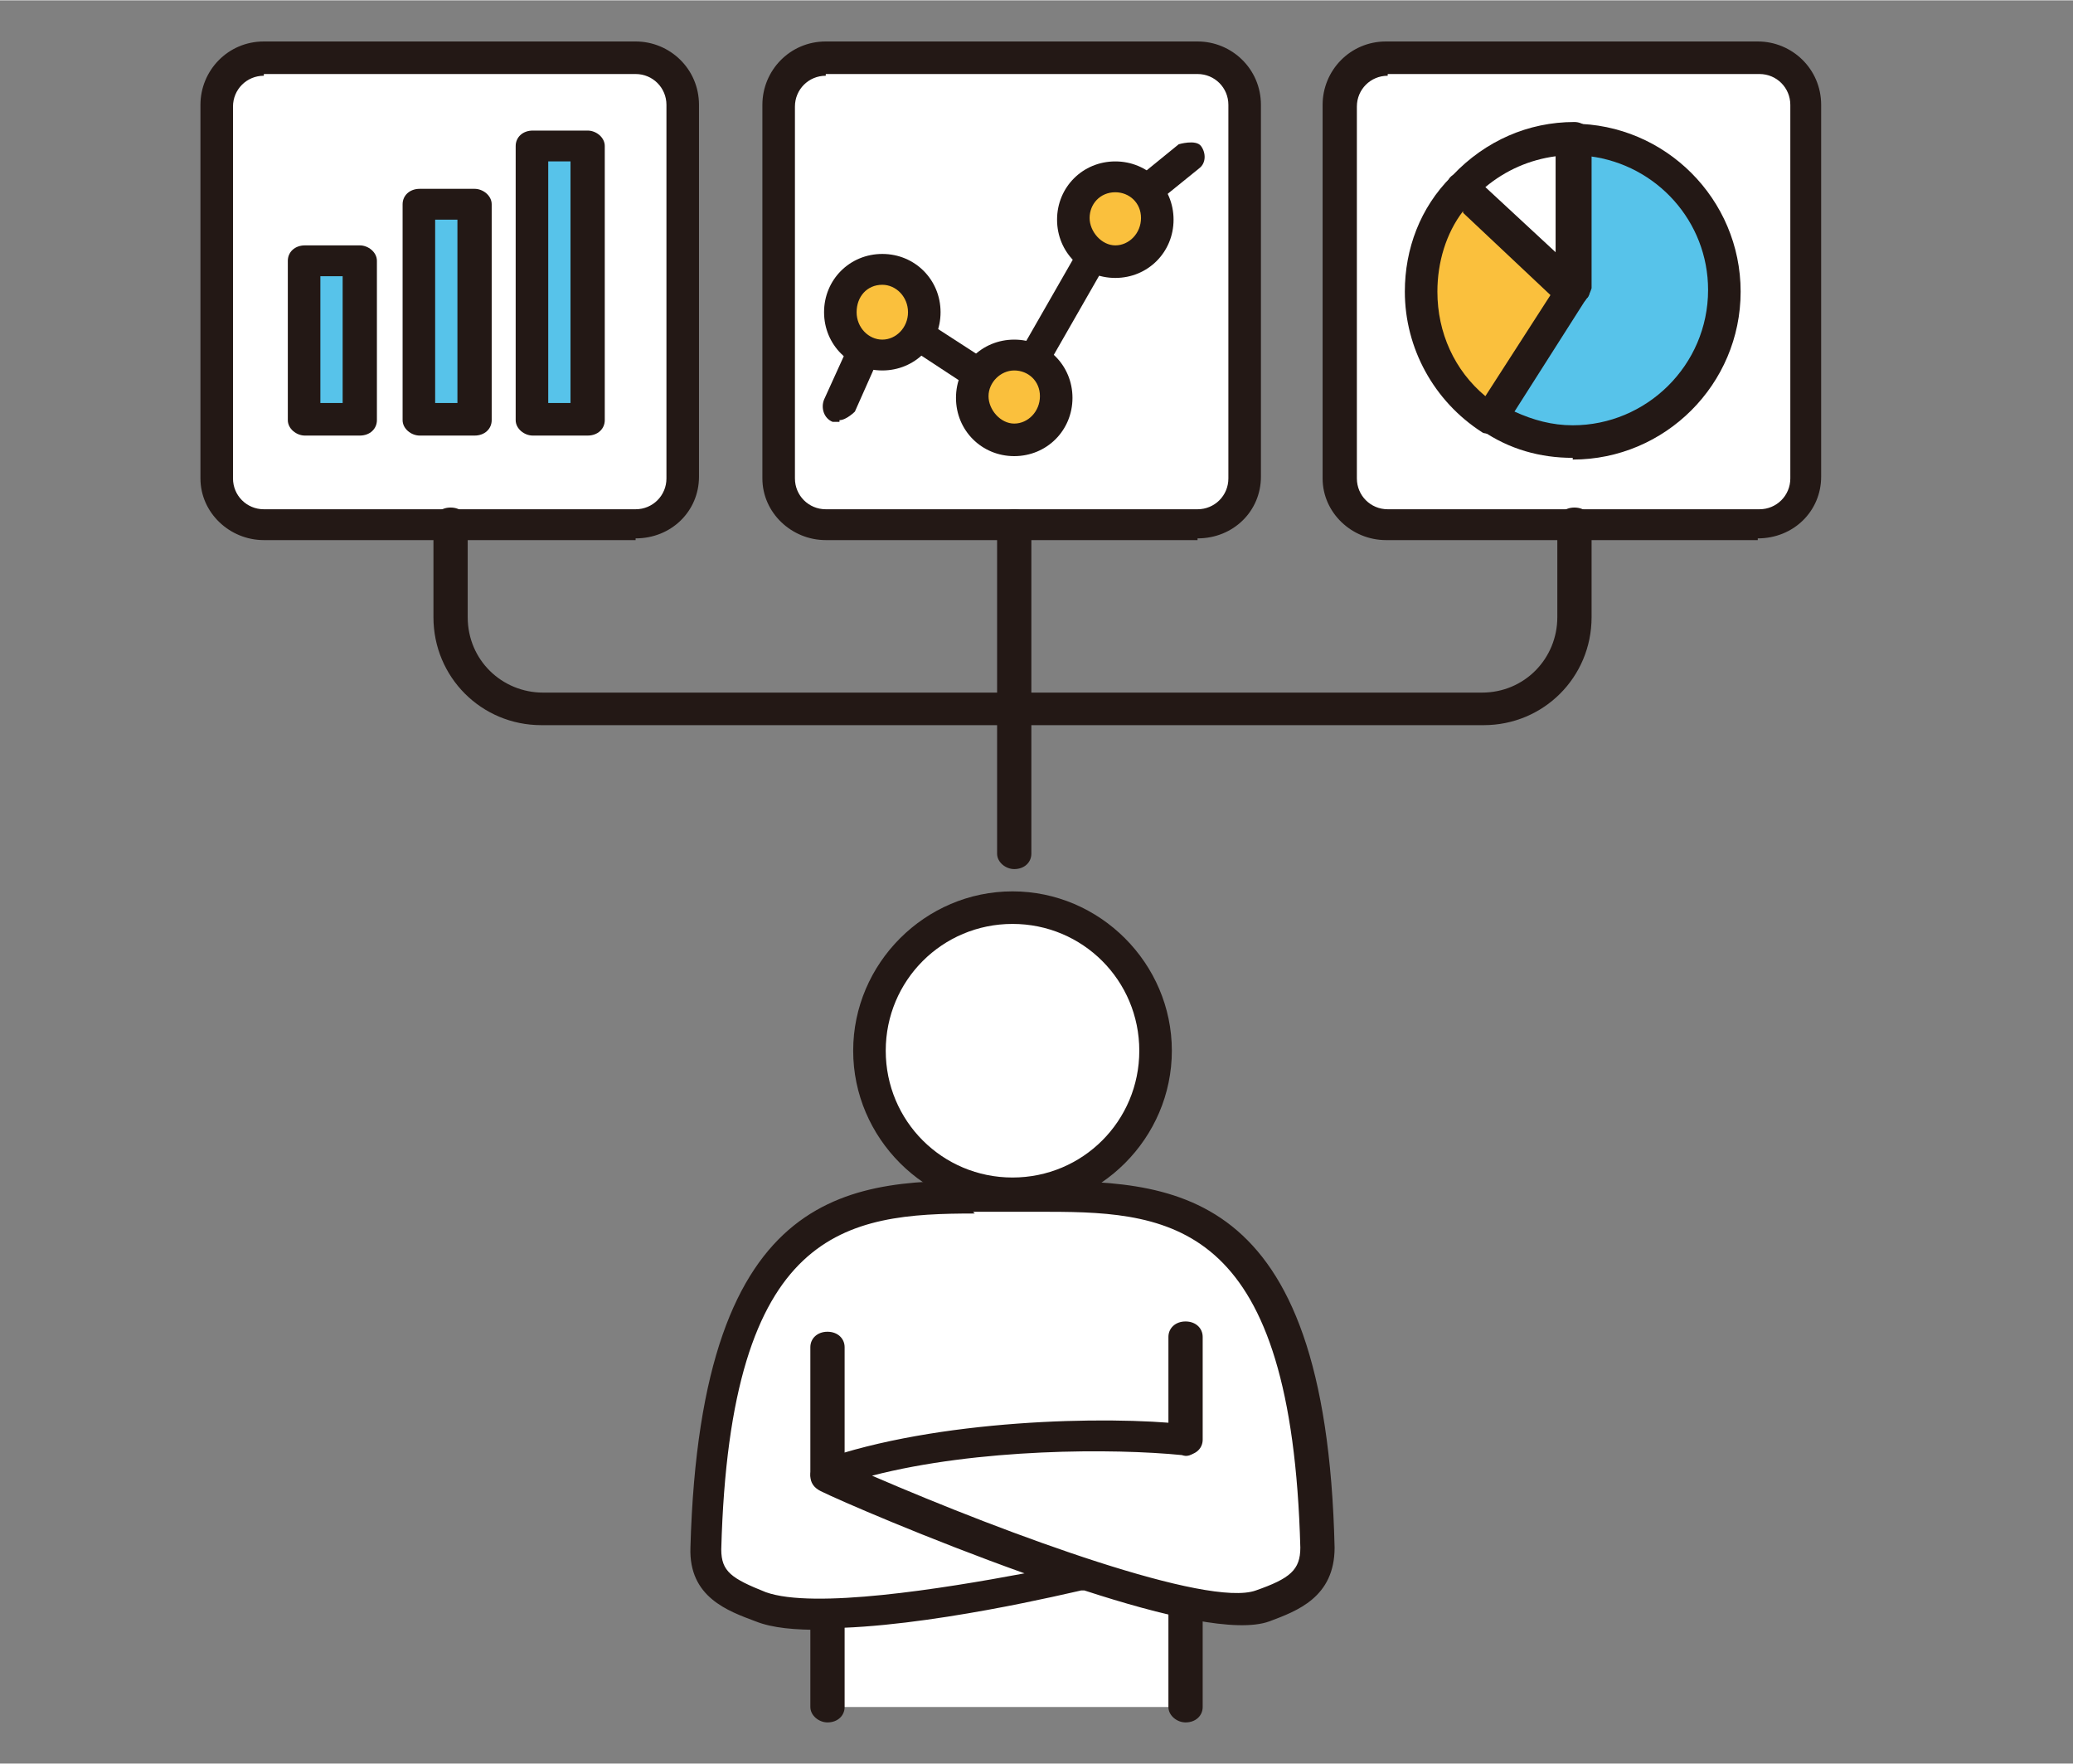 <?xml version="1.0" encoding="UTF-8"?><svg id="_レイヤー_2" xmlns="http://www.w3.org/2000/svg" width="121" height="102.94" viewBox="0 0 12.1 10.29"><rect x="0" y="0" width="12.1" height="10.29" fill="#808080" stroke="none"/><defs><style>.cls-1{fill:none;}.cls-1,.cls-2,.cls-3,.cls-4,.cls-5{stroke-width:0px;}.cls-2{fill:#fac03d;}.cls-3{fill:#57c3ea;}.cls-4{fill:#231815;}.cls-5{fill:#fff;}</style></defs><g id="_ちょこっと開発サービスでできること"><rect class="cls-1" width="12.1" height="10.29"/><path class="cls-5" d="m5.91,6.97c.46,0,.84-.37.84-.84s-.37-.84-.84-.84-.84.37-.84.84.37.84.84.84Z"/><path class="cls-5" d="m5.91,6.98c-.83,0-1.73-.1-1.78,2.05,0,.2.13.27.32.34.09.03.23.05.38.05v.54h2.09v-.6c.2.04.36.05.45.02.19-.07.32-.14.32-.34-.06-2.15-.96-2.05-1.78-2.05Z"/><path class="cls-4" d="m4.83,10.05c-.05,0-.1-.04-.1-.09v-.54c0-.05.04-.09.1-.09s.1.04.1.09v.54c0,.05-.04.09-.1.09Z"/><path class="cls-4" d="m6.92,10.05c-.05,0-.1-.04-.1-.09v-.6c0-.05.04-.09.1-.09s.1.04.1.09v.6c0,.05-.04.09-.1.09Z"/><path class="cls-4" d="m4.83,8.69c-.05,0-.1-.04-.1-.09v-.74c0-.05.04-.09.1-.09s.1.04.1.09v.74c0,.05-.04.09-.1.09Z"/><path class="cls-4" d="m6.92,8.49c-.05,0-.1-.04-.1-.09v-.6c0-.05.04-.09.1-.09s.1.04.1.09v.6c0,.05-.04.09-.1.09Z"/><path class="cls-4" d="m5.91,7.06c-.51,0-.93-.42-.93-.93s.42-.93.93-.93.93.42.93.93-.42.93-.93.93Zm0-1.67c-.41,0-.74.33-.74.74s.33.74.74.74.74-.33.74-.74-.33-.74-.74-.74Z"/><path class="cls-4" d="m4.8,9.51c-.16,0-.29-.01-.39-.05-.16-.06-.39-.14-.38-.43.06-2.15.96-2.15,1.77-2.14h.11s.11,0,.11,0c.81,0,1.72-.01,1.77,2.14,0,.29-.22.37-.38.43-.19.07-.62-.03-1.08-.18,0,0-.01,0-.02,0-.05.01-.91.22-1.5.22Zm.89-2.43c-.75,0-1.43.08-1.48,1.96,0,.13.06.17.26.25.28.1,1.03-.02,1.51-.11-.56-.2-1.09-.43-1.19-.48-.04-.02-.06-.05-.06-.09,0-.04.03-.07.06-.09.68-.24,1.67-.26,2.13-.21.05,0,.09.05.08.1,0,.05-.05.1-.1.08-.4-.04-1.19-.04-1.81.12.81.35,1.96.77,2.24.67.2-.07.26-.12.26-.25-.05-1.88-.73-1.96-1.47-1.96h-.22s-.11,0-.11,0h-.11Z"/><rect class="cls-5" x="7.83" y=".34" width="2.71" height="2.71" rx=".28" ry=".28"/><path class="cls-4" d="m10.26,3.15h-2.17c-.2,0-.37-.16-.37-.36V.61c0-.2.16-.37.37-.37h2.17c.2,0,.37.16.37.37v2.17c0,.2-.16.36-.37.36ZM8.1.44c-.1,0-.18.08-.18.18v2.17c0,.1.08.18.18.18h2.17c.1,0,.18-.08.18-.18V.61c0-.1-.08-.18-.18-.18h-2.17Z"/><path class="cls-3" d="m9.18.81v.88l-.48.74c.14.09.3.14.48.14.49,0,.88-.39.88-.88s-.4-.88-.88-.88Z"/><path class="cls-4" d="m9.18,2.67c-.19,0-.37-.05-.53-.16-.02-.01-.04-.03-.04-.06,0-.02,0-.05.01-.07l.46-.72v-.85c0-.05.04-.09.1-.09.54,0,.98.44.98.98s-.44.98-.98.98Zm-.34-.27c.11.05.22.08.34.08.43,0,.79-.35.79-.79,0-.4-.3-.73-.69-.78v.78s0,.04-.02.05l-.42.66Zm.34-.71h0,0Z"/><path class="cls-5" d="m9.18.81c-.25,0-.48.11-.64.28l.64.6v-.88Z"/><path class="cls-4" d="m9.18,1.79s-.05,0-.06-.03l-.64-.6s-.03-.04-.03-.07c0-.03,0-.05.03-.07.19-.2.44-.31.71-.31.05,0,.1.04.1.09v.88s-.02.07-.06.09c-.01,0-.02,0-.04,0Zm-.51-.7l.41.38v-.56c-.15.02-.29.08-.41.18Z"/><path class="cls-2" d="m8.54,1.09c-.15.16-.24.37-.24.6,0,.31.16.58.4.74l.48-.74-.64-.6Z"/><path class="cls-4" d="m8.7,2.53s-.04,0-.05-.01c-.28-.18-.45-.49-.45-.82,0-.25.09-.49.27-.67.04-.04.1-.04.13,0l.64.6s.04.08.01.12l-.48.74s-.03.04-.06.04c0,0-.01,0-.02,0Zm-.16-1.3c-.1.13-.15.3-.15.47,0,.24.1.46.28.61l.38-.59-.51-.48Z"/><rect class="cls-5" x="1.27" y=".34" width="2.71" height="2.71" rx=".28" ry=".28"/><path class="cls-4" d="m3.71,3.15H1.54c-.2,0-.37-.16-.37-.36V.61c0-.2.16-.37.37-.37h2.17c.2,0,.37.16.37.37v2.17c0,.2-.16.36-.37.36ZM1.54.44c-.1,0-.18.08-.18.18v2.17c0,.1.08.18.18.18h2.17c.1,0,.18-.08.18-.18V.61c0-.1-.08-.18-.18-.18H1.54Z"/><rect class="cls-3" x="2.44" y="1.19" width=".32" height="1.26"/><path class="cls-4" d="m2.77,2.54h-.32c-.05,0-.1-.04-.1-.09v-1.26c0-.05.04-.09.1-.09h.32c.05,0,.1.04.1.09v1.26c0,.05-.04.09-.1.09Zm-.23-.19h.13v-1.07h-.13v1.07Z"/><rect class="cls-3" x="3.1" y=".85" width=".32" height="1.6"/><path class="cls-4" d="m3.43,2.54h-.32c-.05,0-.1-.04-.1-.09V.85c0-.05.04-.09.1-.09h.32c.05,0,.1.04.1.09v1.6c0,.05-.04.09-.1.09Zm-.23-.19h.13V.94h-.13v1.41Z"/><rect class="cls-3" x="1.78" y="1.52" width=".32" height=".93"/><path class="cls-4" d="m2.1,2.54h-.32c-.05,0-.1-.04-.1-.09v-.93c0-.05.04-.09.1-.09h.32c.05,0,.1.04.1.09v.93c0,.05-.04.09-.1.09Zm-.23-.19h.13v-.74h-.13v.74Z"/><rect class="cls-5" x="4.55" y=".34" width="2.71" height="2.71" rx=".28" ry=".28"/><path class="cls-4" d="m6.99,3.15h-2.17c-.2,0-.37-.16-.37-.36V.61c0-.2.16-.37.37-.37h2.17c.2,0,.37.16.37.37v2.17c0,.2-.16.36-.37.36ZM4.82.44c-.1,0-.18.08-.18.18v2.17c0,.1.08.18.18.18h2.17c.1,0,.18-.08.18-.18V.61c0-.1-.08-.18-.18-.18h-2.17Z"/><path class="cls-4" d="m4.9,2.46s-.03,0-.04,0c-.05-.02-.07-.08-.05-.13l.25-.55s.03-.04.06-.05c.03,0,.06,0,.08.01l.68.44.55-.96s.01-.02.02-.03l.43-.35s.1-.03.13.01c.03.04.03.1-.01.13l-.42.34-.59,1.03s-.03.04-.06.05c-.03,0-.05,0-.07-.01l-.67-.44-.2.45s-.05.05-.09.05Z"/><path class="cls-2" d="m5.4,1.82c0,.14-.11.25-.25.25s-.25-.11-.25-.25.11-.25.25-.25.25.11.25.25Z"/><path class="cls-4" d="m5.15,2.16c-.19,0-.34-.15-.34-.34s.15-.34.34-.34.34.15.34.34-.15.34-.34.34Zm0-.5c-.09,0-.15.07-.15.16s.07.16.15.16.15-.07.15-.16-.07-.16-.15-.16Z"/><path class="cls-2" d="m6.17,2.32c0,.14-.11.25-.25.25s-.25-.11-.25-.25.11-.25.25-.25.25.11.25.25Z"/><path class="cls-4" d="m5.92,2.66c-.19,0-.34-.15-.34-.34s.15-.34.34-.34.34.15.34.34-.15.34-.34.34Zm0-.5c-.08,0-.15.07-.15.15s.07.16.15.16.15-.07.15-.16-.07-.15-.15-.15Z"/><path class="cls-2" d="m6.76,1.27c0,.14-.11.25-.25.25s-.25-.11-.25-.25.11-.25.25-.25.25.11.25.25Z"/><path class="cls-4" d="m6.51,1.62c-.19,0-.34-.15-.34-.34s.15-.34.34-.34.34.15.34.34-.15.34-.34.34Zm0-.5c-.09,0-.15.07-.15.15s.07.16.15.16.15-.07.15-.16-.07-.15-.15-.15Z"/><path class="cls-4" d="m5.92,5.07c-.05,0-.1-.04-.1-.09v-1.92c0-.05.04-.09.1-.09s.1.04.1.09v1.92c0,.05-.04.09-.1.09Z"/><path class="cls-4" d="m8.64,4.23H3.16c-.35,0-.63-.28-.63-.63v-.55c0-.05.04-.09.1-.09s.1.04.1.09v.55c0,.25.2.44.44.44h5.48c.25,0,.44-.2.44-.44v-.55c0-.05.04-.09.1-.09s.1.04.1.09v.55c0,.35-.28.63-.63.63Z"/></g></svg>